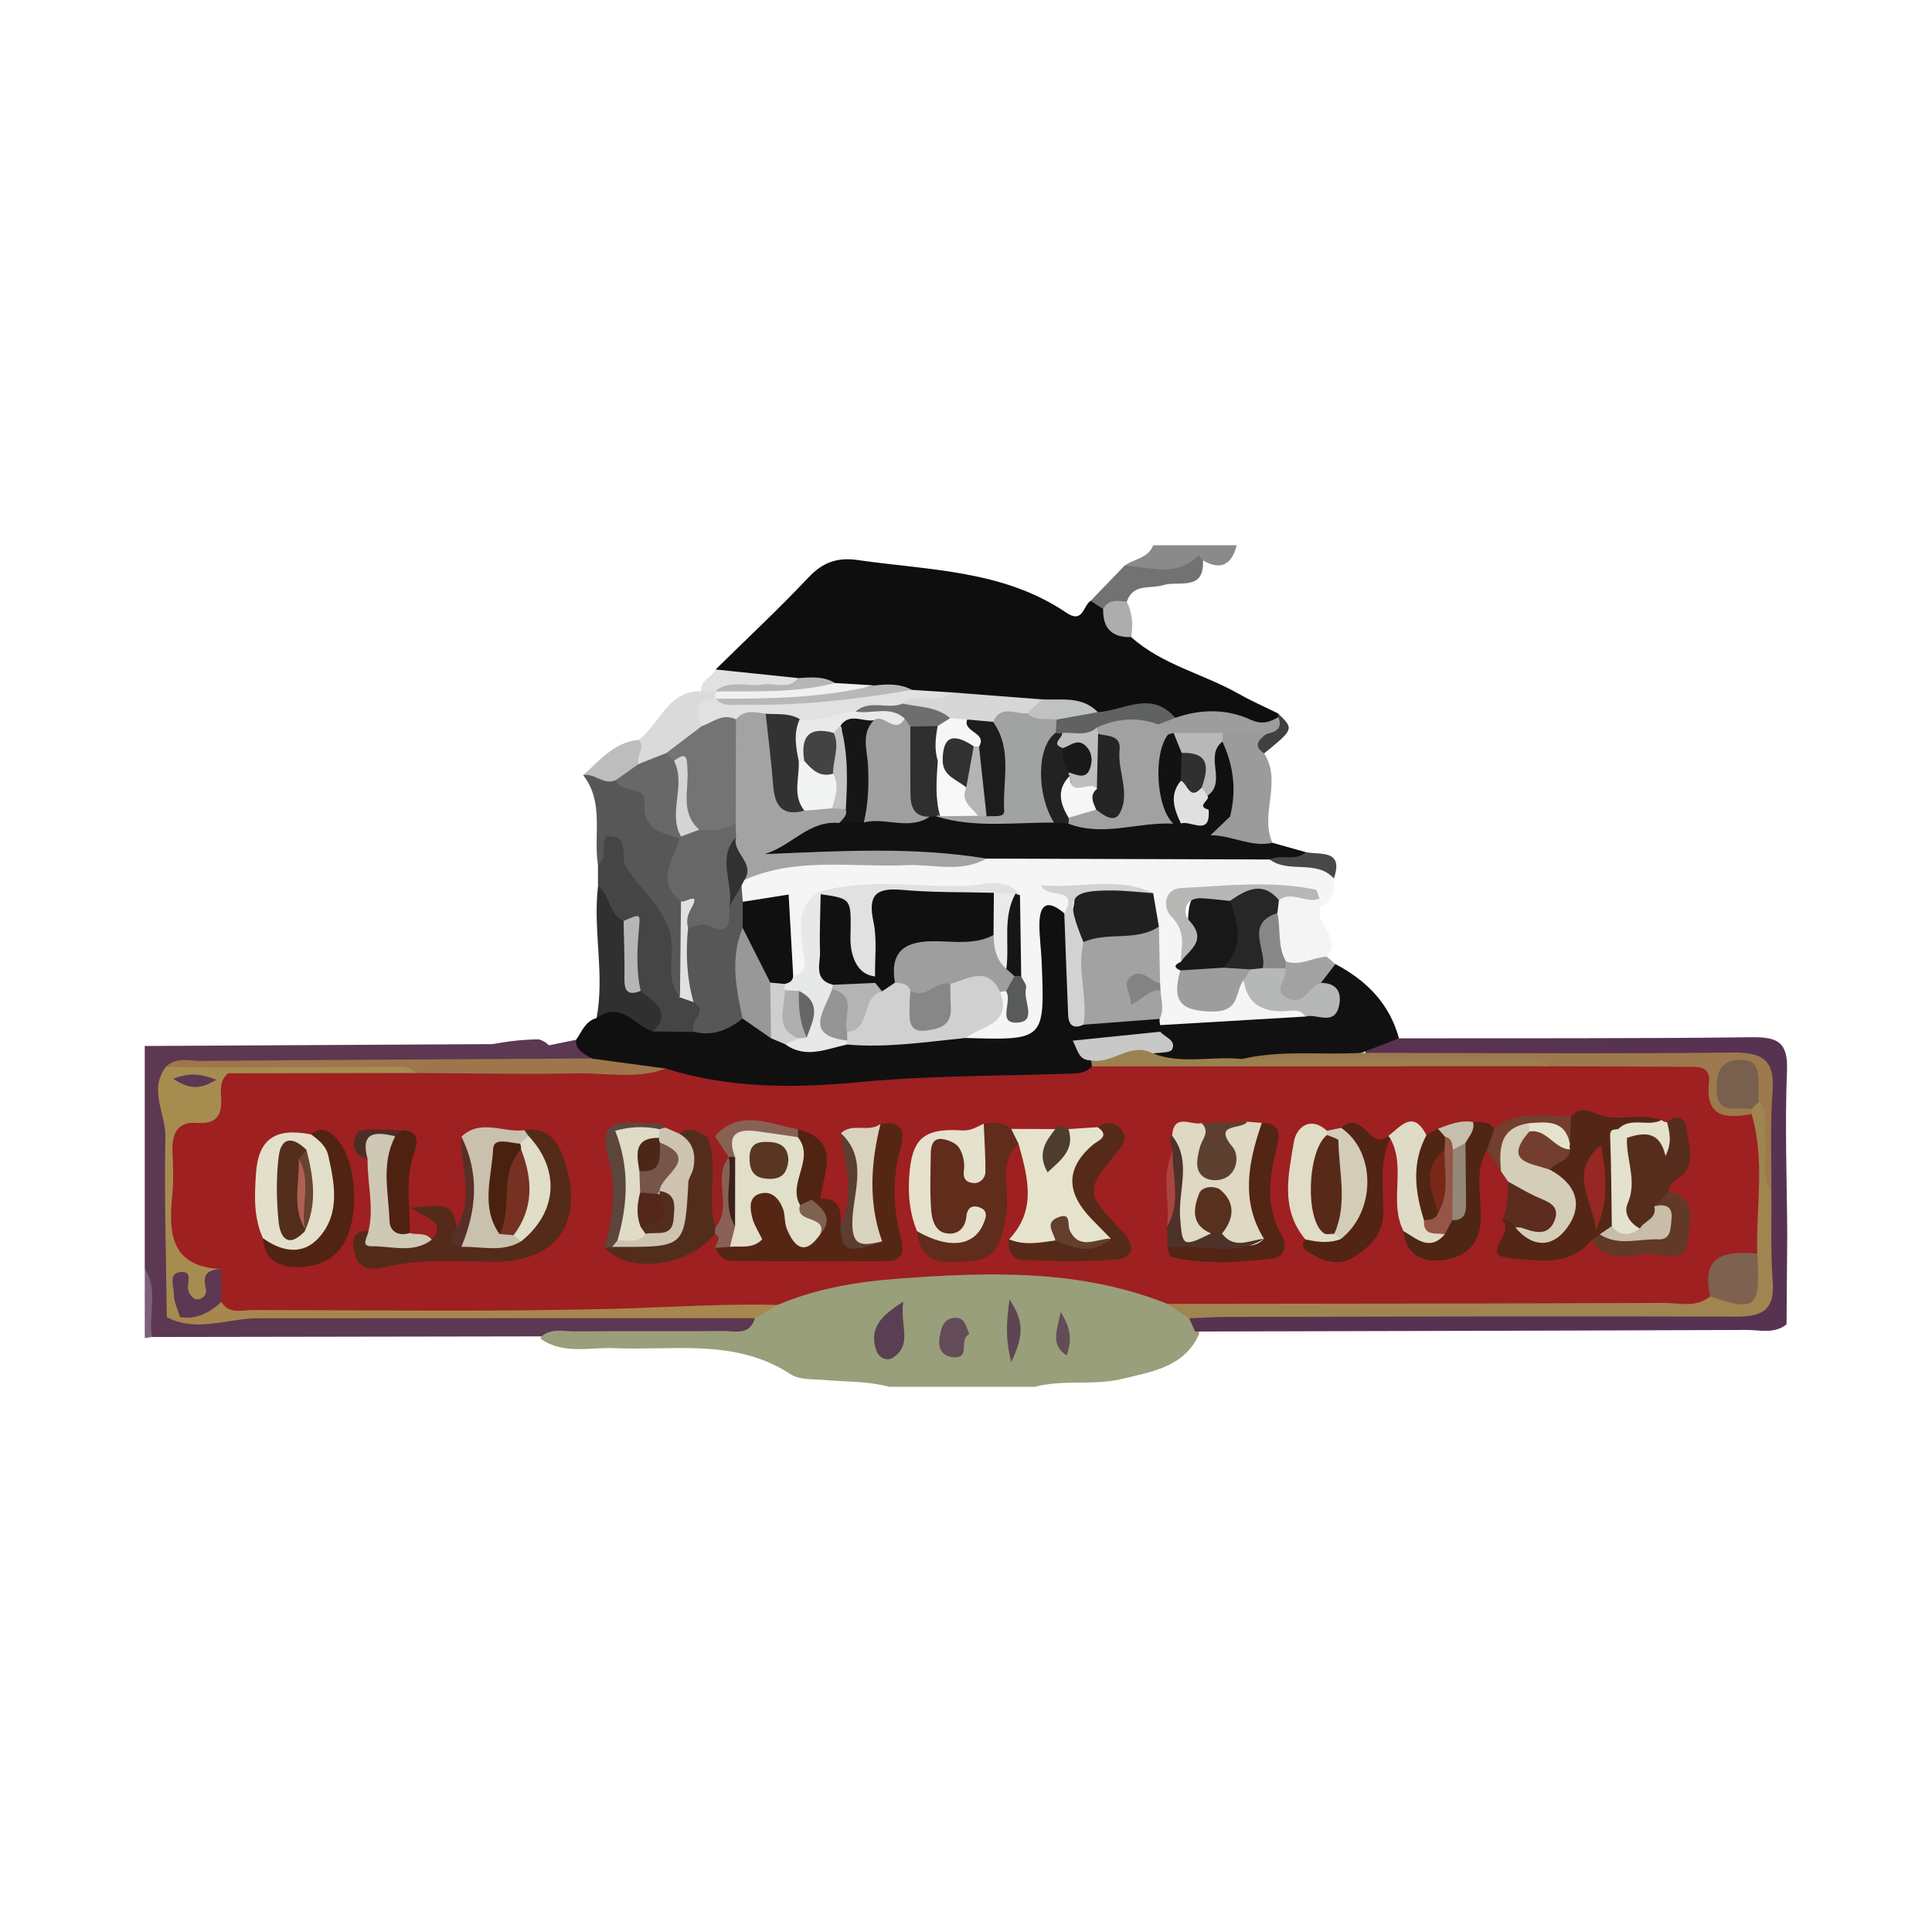 <?xml version="1.0" encoding="utf-8"?>
<!-- Generator: Adobe Illustrator 17.0.0, SVG Export Plug-In . SVG Version: 6.00 Build 0)  -->
<!DOCTYPE svg PUBLIC "-//W3C//DTD SVG 1.1//EN" "http://www.w3.org/Graphics/SVG/1.1/DTD/svg11.dtd">
<svg version="1.1" id="Layer_1" xmlns="http://www.w3.org/2000/svg" xmlns:xlink="http://www.w3.org/1999/xlink" x="0px" y="0px"
	 width="200px" height="200px" viewBox="0 0 200 200" enable-background="new 0 0 200 200" xml:space="preserve">

<g>
	<path fill="#999F7A" d="M107.145,143.56c-5.04,0-10.08,0-15.12,0c-2.198-0.6-4.472-0.508-6.711-0.702
		c-1.201-0.104-2.544,0.012-3.506-0.617c-5.67-3.71-12.016-2.411-18.163-2.679c-2.577-0.112-5.296,0.692-7.685-0.972
		c0.45-2.233,2.301-1.713,3.712-1.748c4.542-0.113,9.088-0.021,13.632-0.054c1.421-0.01,2.892,0.176,4.152-0.75
		c1.018-0.745,2.111-1.365,3.225-1.953c13.264-4.189,26.553-4.434,39.868-0.221c1.011,0.639,2.173,1.068,2.956,2.042
		c0.471,0.68,0.733,1.417,0.606,2.258c-1.566,3.366-4.822,3.813-7.903,4.569C113.227,143.465,110.119,142.77,107.145,143.56z"/>
	<path fill="#5C3852" d="M56.058,138.341c-13.44,0.022-26.88,0.044-40.32,0.066c-1.063-2.276,0.292-4.809-0.753-7.087
		c0-7.68,0-15.36,0-23.04c11.997-0.064,23.994-0.129,35.991-0.193c1.588-0.294,3.187-0.478,4.805-0.495
		c0.404,0.114,0.752,0.321,1.047,0.619c0.938-0.191,1.876-0.382,2.814-0.573c0.965,0.75,2.702,1.332,0.599,2.754
		c-4.772,0.726-9.574,0.264-14.361,0.317c-7.797,0.086-15.595,0.008-23.392,0.037c-1.418,0.005-2.894-0.27-4.201,0.563
		c-0.208,8.029-0.697,16.054,0.548,24.025c1.139,0.972,2.498,0.753,3.784,0.649c17.526-1.415,35.08-0.298,52.617-0.592
		c1.074-0.018,2.169,0.085,2.905,1.071c-0.52,1.831-2.043,1.316-3.265,1.325c-5.127,0.04-10.254-0.005-15.381,0.033
		C58.34,137.829,57.094,137.463,56.058,138.341z"/>
	<path fill="#8A8A8A" d="M116.416,58.557c0.982-0.716,2.448-0.754,2.969-2.117c2.88,0,5.76,0,8.64,0
		c-0.512,1.975-1.602,2.668-3.495,1.573C122.085,60.18,119.875,60.328,116.416,58.557z"/>
	<path fill="#7D617B" d="M14.985,131.32c1.448,2.235,0.34,4.742,0.753,7.087c-0.251,0.038-0.502,0.075-0.753,0.113
		C14.985,136.12,14.985,133.72,14.985,131.32z"/>
	<path fill="#0E0E0E" d="M74.08,69.303c3.221-3.168,6.528-6.254,9.625-9.539c1.478-1.568,3.004-2.088,5.079-1.789
		c7.394,1.065,15.068,1.025,21.596,5.447c1.75,1.185,1.734-0.722,2.521-1.225c0.736-0.353,1.229,0.073,1.714,0.529
		c0.527,1.304,1.692,2.121,2.485,3.224c3.207,2.88,7.454,3.793,11.095,5.855c1.33,0.754,2.738,1.372,4.11,2.052
		c0.221,0.355,0.209,0.701-0.036,1.04c-0.703,0.827-1.717,1.153-2.598,0.738c-2.641-1.243-5.412-0.643-8.127-0.815
		c-2.528-1.628-5.263-0.466-7.906-0.571c-1.99-0.569-3.98-1.133-6.088-0.981c-3.003,0.217-5.913-0.744-8.903-0.667
		c-1.387-0.114-2.791-0.01-4.163-0.311c-1.296-0.446-2.64-0.516-3.997-0.478c-1.365-0.019-2.734,0.019-4.081-0.273
		c-1.32-0.464-2.691-0.455-4.065-0.434C79.487,70.959,76.591,71.012,74.08,69.303z"/>
	<path fill="#F5F5F5" d="M138.085,90.941c0.085,1.248-0.078,2.374-1.422,2.927c-0.327-0.125-0.622-0.304-0.887-0.529
		c-4.056-1.399-8.221-0.451-12.334-0.543c-1.208-0.027-1.734,0.686-1.094,1.9c0.69,1.307,0.988,2.669,0.581,4.127
		c-0.273,0.569-0.522,1.145-0.254,1.799c0.947,3.955,2.261,4.141,6.085,0.86c1.273,1.456,2.78,2.32,4.801,2.456
		c1.02,0.069,2.735,0.46,0.93,2.097c-4.645,0.719-9.267,1.835-13.995,0.641c-0.385-0.195-0.677-0.485-0.884-0.862
		c-0.436-0.965-0.468-1.995-0.475-3.025c-0.018-0.39-0.017-0.784-0.012-1.174c-0.012-1.682,0.028-3.367-0.018-5.048
		c-0.13-1.18-0.276-2.356-1.124-3.288c-2.884-1.25-6.064-0.06-8.033-1.018c1.445,0.146,1.477,0.217,0.348,2.732
		c-1.326,0.372-1.385,1.408-1.393,2.529c-0.017,2.138-0.008,4.274,0.014,6.412c0.038,3.779-0.695,4.522-4.55,4.619
		c-1.303,0.033-2.618,0.082-3.868-0.4c-1.213-0.817-1.272-1.812,0.104-2.278c1.736-0.588,1.966-2.151,2.749-3.373
		c0.303-0.18,0.625-0.217,0.963-0.116c0.462,0.364,0.536,0.981,0.936,1.45c0.52-1.221-0.16-2.292-0.322-3.411
		c-0.56-2.33,0.322-4.793-0.695-7.068c-2.719-1.294-5.595-0.549-8.382-0.59c-3.417-0.05-6.86-0.4-10.257,0.281
		c-1.81,1.402-1.684,3.349-1.601,5.342c0.06,1.436,0.466,3.318-2.129,2.853c-0.635-0.63-0.915-1.48-0.788-2.279
		c0.549-3.455-1.028-5.202-4.33-5.691c-0.379-0.531-0.47-1.12-0.38-1.754c0.101-0.434,0.303-0.809,0.601-1.138
		c2.654-1.625,5.612-1.729,8.605-1.84c5.592-0.207,11.216,0.607,16.778-0.529c9.5-0.525,19.001-0.445,28.499,0.002
		c1.434,0.39,2.826,0.941,4.371,0.875C136.659,88.827,137.592,89.612,138.085,90.941z"/>
	<path fill="#583251" d="M185.015,127.684c-0.025,3.137-0.049,6.273-0.074,9.41c-1.265,1.026-2.763,0.576-4.155,0.581
		c-19.025,0.078-38.05,0.116-57.074,0.164c-0.202-0.458-0.404-0.917-0.606-1.375c1.439-1.529,3.337-1.095,5.08-1.099
		c16.516-0.041,33.031-0.001,49.547-0.034c4.491-0.009,4.675-0.213,4.712-4.637c0.02-2.393,0-4.787-0.006-7.18
		c0.015-3.118,0.04-6.237,0.003-9.355c-0.045-3.743-0.375-4.11-4.138-4.128c-10.675-0.05-21.351-0.002-32.026-0.033
		c-1.66-0.005-3.373,0.265-4.944-0.58c0.035-2.056,0.429-2.274,3.485-1.93c12.173-0.019,24.347,0.033,36.518-0.113
		c2.687-0.032,3.776,0.503,3.652,3.488C184.757,116.46,184.981,122.076,185.015,127.684z"/>
	<path fill="#111111" d="M131.442,88.973c-9.774-0.031-19.547-0.062-29.321-0.093c-7.14,0.224-14.298-0.6-21.425,0.387
		c-0.6,0.083-1.225,0.052-1.527-0.596c-0.335-0.72,0.266-1.134,0.695-1.461c1.998-1.526,3.974-3.15,6.733-2.955
		c0.822-0.017,1.645-0.009,2.467-0.006c2.38-0.096,4.772,0.179,7.146-0.221c0.404-0.047,0.806-0.032,1.206,0.029
		c3.804,0.472,7.628-0.016,11.434,0.231c0.577,0.022,1.147,0.097,1.707,0.231c3.523,1.242,7.07-0.135,10.6,0.066
		c0.331-0.058,0.666-0.092,1-0.125c1.186,0,2.201-0.541,3.232-1.041c0.981-0.145,1.69,0.217,2.104,1.126
		c-0.003,1.224-1.086,1.365-1.89,1.762c2.231-0.779,4.201-0.122,6.114,0.936c1.154,0.323,2.307,0.647,3.461,0.97
		C134.279,90.168,132.728,88.917,131.442,88.973z"/>
	<path fill="#121111" d="M144.82,107.489c-1.292,0.5-2.585,1-3.877,1.5c-1.57,1.504-3.548,0.874-5.371,1
		c-2.217,0.153-4.469-0.259-6.648,0.432c-2.992,0.343-5.986,0.621-8.95-0.177c-1.681-1.021,0.423-2.225-0.151-3.307
		c-0.012-0.31,0.089-0.58,0.283-0.818c5.011-0.296,10.023-0.591,15.034-0.887c1.16-0.828,3.201-1.295,1.367-3.35
		c-0.183-1.328,0.635-1.822,1.733-2.082C141.451,101.492,143.842,103.886,144.82,107.489z"/>
	<path fill="#9C9B9B" d="M131.718,87.244c-2.191,0.503-4.143-0.772-6.407-0.781c0.745-0.713,1.384-1.325,2.023-1.937
		c-1.032-2.546-0.76-5.294-1.228-7.93c0.064-0.375,0.23-0.698,0.491-0.974c1.208-0.859,2.456-0.212,3.688-0.096
		c1.857,0.431-0.064,1.749,0.576,2.466C132.761,80.927,130.381,84.257,131.718,87.244z"/>
	<path fill="#F4F4F5" d="M136.592,93.013c0.024,0.285,0.048,0.57,0.071,0.855c-0.59,1.83,2.327,3.202,0.674,5.171
		c-1.237,1.463-2.741,1.638-4.432,0.923c-1.685-1.326-1.503-3.196-1.464-5.027c0.04-0.598,0.19-1.167,0.466-1.7
		C133.391,91.59,134.998,92.443,136.592,93.013z"/>
	<path fill="#727271" d="M114.199,63.041c-0.432-0.281-0.864-0.563-1.296-0.844c1.171-1.213,2.343-2.427,3.514-3.64
		c2.616,0.141,5.363,1.233,7.646-1.05c0.156,0.169,0.311,0.338,0.467,0.506c0.174,3.256-2.571,2.067-4.091,2.554
		c-1.361,0.436-3.147-0.234-3.798,1.739C115.968,63.02,115.103,63.097,114.199,63.041z"/>
	<path fill="#A2A2A2" d="M133.132,99.536c1.482,0.51,2.79-0.451,4.205-0.498c0.301,0.254,0.602,0.508,0.903,0.762
		c-0.503,0.653-1.006,1.305-1.509,1.958c-0.538,1.722-1.637,2.718-3.47,2.122c-1.99-0.648-1.374-2.164-0.893-3.551
		C132.544,99.989,132.8,99.726,133.132,99.536z"/>
	<path fill="#AEADAD" d="M114.199,63.041c0.572-1.047,1.517-0.859,2.442-0.736c0.602,1.158,0.662,2.385,0.461,3.644
		C115.096,66.015,114.146,65.028,114.199,63.041z"/>
	<path fill="#484848" d="M131.442,88.973c1.176-0.596,2.645,0.255,3.736-0.759c1.533,0.308,3.942-0.32,2.907,2.726
		C136.271,88.934,133.411,90.458,131.442,88.973z"/>
	<path fill="#404040" d="M130.862,77.993c-1.223-0.83-0.511-1.43,0.241-2.024c0.415-0.579,1.044-1.006,1.244-1.739
		c-0.084-0.116-0.098-0.241-0.042-0.373C133.958,75.466,133.958,75.466,130.862,77.993z"/>
	<path fill="#101010" d="M120.106,106.119c-0.003,0.228-0.003,0.456,0,0.685c-1.617,1.413-3.721,1.09-5.603,1.464
		c-1.428,0.284-1.729,0.786-1.219,2.031c-0.036,0.4-0.184,0.738-0.448,1.036c-0.904,0.72-1.981,0.836-3.059,0.85
		c-10.856,0.136-21.66,1.497-32.539,1.259c-2.969-0.065-5.583-1.182-8.376-1.735c-2.531-0.8-5.434-0.275-7.668-2.137
		c-0.651-0.537-1.651-0.794-1.551-1.934c0.596-0.851,0.945-1.936,2.115-2.248c0.844-1.532,1.922-1.952,3.494-0.911
		c0.887,0.587,1.864,1.077,2.924,1.331c1.159,0.153,2.323,0.108,3.485,0.11c1.706,0.207,3.267-0.442,4.872-0.835
		c1.441,0.066,2.449,1.07,3.645,1.669c0.6,0.317,1.229,0.56,1.885,0.739c2.149,0.997,4.232-0.226,6.354-0.193
		c2.723-0.217,5.469,0.125,8.17-0.555c1.173-0.295,2.374-0.097,3.382,0.708c8.192,0.24,8.197,0.239,7.863-7.912
		c-0.053-1.305-0.245-2.608-0.231-3.91c0.023-2.225,0.992-2.444,2.575-1.08c1.326,1.679,0.481,3.722,0.934,5.53
		c0.413,1.65-0.06,3.65,1.712,4.816c2.375,0.672,4.883-0.364,7.228,0.578C120.024,105.693,120.043,105.908,120.106,106.119z"/>
	<path fill="#575757" d="M61.901,89.555c-0.493-3.107,0.677-6.488-1.532-9.313c1.403-0.579,2.704,0.14,4.052,0.311
		c1.674,0.442,3.105,1.085,3.34,3.127c0.19,1.644,2.045,1.849,2.837,3.003c-0.249,2.433-0.977,4.912,0.688,7.171
		c0.098,2.895,0.414,5.791-0.213,8.659c-1.6,1.794-1.864,0.179-2.09-0.919c-0.358-1.74-0.195-3.537-0.841-5.282
		c-0.6-1.622-1.563-2.893-2.633-4.182c-0.974-1.173-2.108-2.344-1.806-4.341C62.886,88.342,63.097,89.748,61.901,89.555z"/>
	<path fill="#454545" d="M61.901,89.555c1.003-0.785,0.303-2.048,0.815-2.965c2.602-0.249,1.433,2.072,2.074,3.126
		c1.35,2.219,3.473,3.78,4.449,6.419c0.888,2.4-0.616,5.008,1.151,7.117c0.692-0.48,1.242-0.044,1.812,0.272
		c2.13,1.324,0.659,2.287-0.335,3.299c-1.418-0.016-2.835-0.033-4.253-0.049c0.045-1.857-1.202-3.132-2.07-4.579
		c-0.985-2.001,0.679-4.462-1.116-6.312c-2.206-0.546-1.759-2.708-2.525-4.133C61.904,91.018,61.903,90.287,61.901,89.555z"/>
	<path fill="#303030" d="M66.323,102.575c1.212,1.16,3.377,2.027,1.292,4.2c-1.93-0.554-3.351-3.268-5.858-1.385
		c0.86-4.538-0.392-9.098,0.148-13.64c1.285,0.899,1.086,2.892,2.646,3.587c1.306,0.987,0.643,2.419,0.831,3.66
		C65.568,100.222,64.849,101.688,66.323,102.575z"/>
	<path fill="#DADADA" d="M66.1,76.593c2.209-1.613,2.966-5.087,6.467-5.043c0.393-0.419,0.837-0.402,1.308-0.152
		c0.099,0.127,0.198,0.256,0.297,0.382c0.057,0.325-0.009,0.625-0.189,0.9c-0.83,0.792-1.1,1.812-1.169,2.916
		c-0.829,1.503-2.346,2.135-3.72,2.951c-0.876,0.398-1.741,0.862-2.759,0.548C65.238,78.359,65.817,77.463,66.1,76.593z"/>
	<path fill="#BDBDBD" d="M66.1,76.593c0.825,0.82-0.347,1.661,0.027,2.485c-0.052,1.603-1.311,1.498-2.37,1.676
		c-1.245,0.59-2.197-0.752-3.388-0.513C62.09,78.728,63.567,76.831,66.1,76.593z"/>
	<path fill="#E1E1E1" d="M74.04,71.59c-0.491-0.013-0.982-0.026-1.473-0.04c-0.092-1.151,1.143-1.408,1.513-2.247
		c2.85,0.297,5.7,0.595,8.55,0.892c-0.45,1.991-2.121,1.48-3.405,1.564c-1.527,0.1-3.073,0.148-4.605-0.059
		C74.427,71.664,74.233,71.627,74.04,71.59z"/>
	<path fill="#9E2021" d="M68.919,110.616c6.558,2.054,13.195,2.058,20,1.408c7.116-0.68,14.303-0.628,21.46-0.87
		c0.968-0.033,1.929,0.037,2.663-0.76c1.05-1.046,2.453-1.157,3.7-0.902c5.467,1.12,10.934,0.302,16.405,0.252
		c8.968-0.082,17.936-0.022,26.901-0.023c4.668,0.005,9.34,0.001,14.012,0.002c1.619,0,3.313,0.036,3.673,2.034
		c0.404,2.238,2.08,2.704,3.825,3.211c1.096,0.63,1.183,1.7,1.163,2.78c-0.069,3.895,0.264,7.797-0.188,11.682
		c-2.116,1.54-5.068,2.265-5.445,5.535c-1.27,0.99-2.764,0.652-4.169,0.655c-15.468,0.026-30.936,0.012-46.405,0.021
		c-1.923,0.001-3.822-0.123-5.676-0.667c-9.021-3.602-18.425-3.31-27.835-2.609c-4.269,0.318-8.511,1.023-12.508,2.72
		c-5.548,1.149-11.199,0.634-16.785,0.798c-13.144,0.385-26.305-0.015-39.458,0.197c-0.492,0.008-0.944-0.094-1.354-0.36
		c-1.033-0.92-0.757-2.372-1.404-3.446c-3.253-0.944-4.509-3.051-4.018-6.416c0.239-1.641,0.111-3.349,0.025-5.02
		c-0.135-2.621-0.118-4.984,3.106-5.967c1.951-0.595,0.932-3.804,3.283-4.325c6.366-0.234,12.731-0.041,19.094-0.105
		C51.629,110.46,60.275,110.372,68.919,110.616z"/>
	<path fill="#A18550" d="M181.908,129.782c-0.15-4.818,0.848-9.683-0.585-14.449c-0.21-0.369-0.177-0.715,0.097-1.039
		c0.478-0.446,0.971-0.554,1.491-0.068c0.578,3.026-0.273,6.125,0.461,9.143c0.032,3.105-0.091,6.221,0.141,9.311
		c0.223,2.969-1.117,3.627-3.794,3.618c-17.559-0.059-35.119-0.002-52.679,0.029c-1.312,0.002-2.624,0.09-3.935,0.138
		c-0.755-0.496-1.512-0.992-2.268-1.488c17.122-0.023,34.244-0.027,51.366-0.102c1.61-0.007,3.363,0.546,4.831-0.671
		C180.266,134.502,181.203,132.27,181.908,129.782z"/>
	<path fill="#A8874E" d="M22.911,134.778c0.816,1.305,2.129,0.834,3.252,0.835c12.524,0.011,25.054,0.2,37.57-0.133
		c5.585-0.149,11.167-0.539,16.762-0.395c-0.784,0.459-1.567,0.917-2.351,1.376c-17.149-0.001-34.297-0.015-51.445,0.005
		c-3.144,0.004-6.303,1.512-9.429-0.11c0.366-0.373,0.797-0.629,1.309-0.745C20.087,135.676,21.372,134.558,22.911,134.778z"/>
	<path fill="#5A3F52" d="M93.512,134.745c-0.382,2.458,1.009,4.47-1.091,5.809c-0.562,0.358-1.426,0.071-1.712-0.774
		C89.963,137.579,91.07,136.274,93.512,134.745z"/>
	<path fill="#634C57" d="M100.34,138.107c-1.141,0.529,0.195,2.48-1.585,2.399c-1.152-0.053-1.696-0.899-1.499-1.994
		c0.161-0.899,0.322-2.017,1.561-2.088C99.947,136.359,99.996,137.343,100.34,138.107z"/>
	<path fill="#5F4553" d="M104.679,140.99c-0.634-2.553-0.483-4.153-0.179-6.476C106.054,136.781,105.952,138.387,104.679,140.99z"/>
	<path fill="#624D56" d="M109.804,135.824c1.22,1.943,1.066,3.109,0.626,4.503C108.778,139.232,109.353,137.946,109.804,135.824z"/>
	<path fill="#A78C50" d="M18.631,136.342c-0.454,0.005-0.908,0.009-1.362,0.014c-0.07-6.22-0.271-12.443-0.147-18.659
		c0.048-2.419-1.763-4.861,0.039-7.252c2.009-0.709,4.077-0.238,6.118-0.303c0.465,0.195,0.581,0.516,0.346,0.963
		c-0.756,0.594-0.81,1.448-0.745,2.281c0.143,1.823-0.246,3.025-2.478,2.856c-2.091-0.158-2.621,1.176-2.545,2.999
		c0.059,1.431,0.127,2.879-0.012,4.299c-0.389,3.959-0.314,7.546,4.998,7.837c-0.89,0.634-0.65,1.734-1.06,2.561
		c-0.33,0.667-1.039,1.43-1.639,0.982C16.653,132.318,20.384,137.242,18.631,136.342z"/>
	<path fill="#9F764B" d="M23.626,110.499c-2.155-0.018-4.31-0.036-6.465-0.054c1.106-1.089,2.501-0.609,3.765-0.619
		c13.422-0.111,26.844-0.176,40.266-0.253c2.576,0.348,5.151,0.695,7.726,1.044c-2.989,1.14-6.093,0.438-9.137,0.498
		c-5.591,0.11-11.186-0.012-16.78-0.038c-5.049-0.659-10.121-0.088-15.177-0.297C26.424,110.722,24.993,111.069,23.626,110.499z"/>
	<path fill="#E1E1E1" d="M72.635,75.178c-0.655-1.546-0.799-2.826,1.481-2.846c6.76-0.435,13.52-0.855,20.296-0.915
		c1.355,0.085,2.711,0.171,4.066,0.256c-0.928,2.498-3.423,1.041-4.97,1.98c-1.645,0.428-3.403,0.1-5.014,0.76
		c-1.811,0.457-3.59,1.181-5.519,0.712c-1.18-0.294-2.374-0.511-3.598-0.486c-0.988-0.032-1.971,0.044-2.952,0.165
		C75.125,74.555,73.954,75.633,72.635,75.178z"/>
	<path fill="#D7D7D7" d="M93.452,72.837c1.463-1.306,3.58,0.214,5.026-1.164c3.118,0.241,6.236,0.482,9.354,0.723
		c0.22,1.179-0.563,1.612-1.454,1.971c-1.207,0.302-2.477,0.276-3.666,0.694c-0.892,0.212-1.796,0.285-2.711,0.235
		c-0.555-0.029-1.097-0.13-1.63-0.281C96.768,74.213,94.714,74.414,93.452,72.837z"/>
	<path fill="#9D9D9D" d="M132.347,74.229c0.439,1.191-0.262,1.566-1.245,1.739c-1.504-0.03-3.008-0.06-4.513-0.089
		c-1.33,1.175-2.917,0.968-4.492,0.843c-0.393-0.057-0.768-0.176-1.128-0.344c-0.532-0.302-0.902-0.735-1.057-1.335
		c0.27-0.986,0.896-1.127,1.747-0.731c2.622-0.919,5.298-0.956,7.793,0.185C130.653,75.045,131.426,74.761,132.347,74.229z"/>
	<path fill="#606161" d="M121.661,74.311c-0.586,0.229-1.172,0.459-1.758,0.688c-1.839,1.217-4.143-0.047-5.992,1.13
		c-1.259,0.395-2.521,0.741-3.855,0.394c-0.376-0.119-0.695-0.327-0.961-0.618c-0.252-0.571-0.221-1.12,0.127-1.644
		c1.372-1.018,2.929-0.534,4.426-0.542C116.345,73.561,119.19,71.412,121.661,74.311z"/>
	<path fill="#B7B8B8" d="M94.412,71.417c-5.838,1.013-11.708,1.66-17.645,1.533c-0.925-0.02-1.927,0.263-2.652-0.618
		c0.001,0-0.073-0.007-0.073-0.007c3.985-1.382,8.175-0.64,12.248-1.157c1.39-0.177,2.843,0.251,4.243-0.211
		C91.862,70.801,93.178,70.762,94.412,71.417z"/>
	<path fill="#F0F0F0" d="M90.532,70.956c-5.427,1.295-10.953,1.406-16.491,1.368c0-0.245-0.001-0.49-0.001-0.734
		c0,0-0.027-0.017-0.027-0.017c4.131-0.444,8.283-0.597,12.427-0.866C87.804,70.79,89.168,70.873,90.532,70.956z"/>
	<path fill="#C0C1C1" d="M113.648,73.719c-1.423,0.258-2.846,0.516-4.27,0.774c-1.187,0.6-2.369,1.184-3.01-0.67
		c0.488-0.476,0.976-0.951,1.464-1.427C109.848,72.497,111.995,72.022,113.648,73.719z"/>
	<path fill="#B5B6B6" d="M86.44,70.707c-4.089,1.053-8.266,0.834-12.427,0.866c1.528-1.264,3.352-0.439,5.019-0.717
		c1.202-0.201,2.589,0.589,3.598-0.661C83.934,70.112,85.245,69.973,86.44,70.707z"/>
	<path fill="#A4A3A3" d="M76.186,74.467c0.865-1.044,1.985-0.74,3.077-0.581c2.092,1.385,1.067,3.605,1.462,5.445
		c0.369,1.715-0.035,4.031,2.896,3.791c0.848-0.123,1.695-0.204,2.552-0.124c0.54,0.062,1.038,0.232,1.469,0.574
		c0.541,0.914-0.127,1.263-0.761,1.628c-3.128-0.316-4.893,2.358-7.727,3.216c7.874-0.319,15.432-0.785,22.967,0.465
		c-2.65,1.504-5.514,0.556-8.276,0.679c-5.619,0.25-11.356-0.881-16.778,1.528c-0.79-0.838,0.744-2.776-1.443-3.018
		c-0.244-0.027-0.288-0.822-0.349-1.283c-0.059-0.591-0.07-1.182-0.102-1.775c-0.003-2.34,0.034-4.678-0.102-7.015
		C74.996,76.692,75.074,75.409,76.186,74.467z"/>
	<path fill="#A2A2A2" d="M120.049,105.475c-2.627,0.199-5.255,0.398-7.882,0.598c-0.675-2.911-1.979-5.797-0.339-8.8
		c2.529-1.544,5.279-1.784,8.139-1.353c0.042,1.961,0.083,3.922,0.125,5.883c-0.653,0.361-1.386-0.15-2.106,0.227
		c0.639,0.612,1.627-0.314,2.157,0.508C120.18,103.519,120.555,104.511,120.049,105.475z"/>
	<path fill="#D0D0D0" d="M99.968,107.453c-4.084,0.398-8.154,1.046-12.28,0.677c-0.237-0.24-0.363-0.528-0.382-0.865
		c0.042-0.327,0.159-0.627,0.333-0.905c1.241-1.419,1.505-3.612,3.494-4.451c0.593-0.377,1.217-0.655,1.937-0.651
		c0.765,0.056,1.309,0.437,1.648,1.117c0.134,0.329,0.2,0.68,0.287,1.026c0.189,0.757-0.057,1.912,1.088,1.958
		c1.273,0.051,1.337-1.121,1.512-2.045c0.132-0.701,0.194-1.418,0.602-2.043c1.313-1.282,2.917-0.913,4.419-0.657
		c1.107,0.189,1.668,0.93,0.921,2.091C104.769,106.108,101.582,106.188,99.968,107.453z"/>
	<path fill="#575757" d="M71.869,106.824c-0.731-1.011,1.596-2.094-0.072-3.083c-1.774-2.14-0.707-4.684-1.002-7.03
		c0.247-1.488,1.371-1.696,2.549-1.581c1.068,0.105,1.406-0.471,1.622-1.31c0.438-0.841,0.456-2.04,1.791-2.113
		c0.046,0.548,0.092,1.097,0.138,1.645c0.819,0.802,0.796,1.791,0.636,2.813c-0.963,3.038,0.325,6.238-0.659,9.275
		C75.401,106.614,73.792,107.289,71.869,106.824z"/>
	<path fill="#9F9E9E" d="M94.241,102.548c-0.284-0.763-0.944-0.785-1.601-0.817c-0.944-3.13-0.281-4.479,2.696-5.042
		c2.2-0.416,4.457-0.322,6.69-0.341c1.814,0.366,1.735,2.205,2.586,3.326c0.267,0.451,0.418,0.952,0.598,1.44
		c0.041,0.781-0.296,1.295-1.068,1.5c-0.205-0.014-0.404,0.015-0.596,0.09c-1.308-2.805-3.32-1.344-5.172-0.852
		C97.138,102.923,95.958,104.331,94.241,102.548z"/>
	<path fill="#101010" d="M76.883,96.066c0.004-0.905,0.007-1.809,0.011-2.714c1.526-0.241,3.052-0.483,4.743-0.75
		c0.161,2.868,0.318,5.667,0.476,8.465c0.081,0.627-0.272,0.982-0.776,1.244c-0.497,0.194-1.013,0.255-1.542,0.215
		C76.946,101.223,77.433,98.411,76.883,96.066z"/>
	<path fill="#202020" d="M119.968,95.92c-2.384,1.596-5.327,0.487-7.809,1.61c-2.518-0.905-0.987-2.819-0.943-4.253
		c0.05-1.603,1.536-1.198,2.507-1.155c1.885,0.083,3.812-0.432,5.654,0.339C119.574,93.613,119.771,94.767,119.968,95.92z"/>
	<path fill="#181818" d="M122.189,100.457c-0.78-0.335-0.539-0.619,0.044-0.886c0.654-0.896,0.741-2.024,0.733-2.995
		c-0.037-4.425,0.501-4.859,4.874-3.447c1.884,3.713,1.597,5.53-1.22,7.791C125.081,101.36,123.559,101.624,122.189,100.457z"/>
	<path fill="#E7E8E8" d="M81.234,101.86c0.43-0.112,0.828-0.26,0.878-0.793c1.741-0.462,1.124-1.617,0.978-2.817
		c-0.26-2.13-0.605-4.393,1.616-5.888c0.147,0.113,0.294,0.226,0.443,0.338c1.348,2.716-0.045,5.846,1.298,8.559
		c0.125,0.321,0.192,0.659,0.217,1.002c-0.532,1.986-1.024,3.969,1.053,5.459c-0.03,0.135-0.04,0.272-0.029,0.41
		c-2.136,0.448-4.276,1.518-6.402-0.032c-0.139-0.767,0.471-0.969,0.949-1.276c0.243-0.159,0.48-0.325,0.696-0.517
		c0.337-1.058,0.544-2.077-0.565-2.836c-0.429-0.204-0.837-0.436-1.187-0.761C80.987,102.412,81.016,102.13,81.234,101.86z"/>
	<path fill="#E1E1E1" d="M84.706,92.362c5.018-1.505,10.159-0.515,15.237-0.643c1.85-0.047,4.063-1.067,5.647,0.935
		c-0.307,0.238-0.646,0.412-1.017,0.526c-0.744,0.189-1.506,0.196-2.264,0.235c-2.596,0.06-5.198,0.112-7.791,0.014
		c-2.314-0.087-3.233,0.822-2.981,3.146c0.151,1.394,0.168,2.839-0.47,4.174c-3.306,1.678-3.678-1.837-3.45-2.848
		c0.637-2.825-1.149-3.891-2.66-5.332L84.706,92.362z"/>
	<path fill="#D1D2D2" d="M119.377,92.46c-1.396-0.097-2.792-0.267-4.189-0.277c-4.557-0.034-4.949,0.682-3.029,5.347
		c-0.705,2.848,0.469,5.694,0.009,8.542c-1.055,0.492-1.549,0.046-1.593-1.009c-0.146-3.504-0.269-7.008-0.4-10.512
		c1.6-2.922-1.823-1.39-2.415-2.918C111.755,92.031,115.626,90.662,119.377,92.46z"/>
	<path fill="#B7B7B6" d="M127.312,93.259c-0.943-0.091-1.885-0.208-2.831-0.269c-1.976-0.128-2.038,1.591-1.37,2.309
		c1.93,2.072,0.025,2.994-0.878,4.272c0.069-1.615,0.557-3.164-0.94-4.645c-1.041-1.031-0.706-2.919,0.971-3.001
		c4.623-0.226,9.28-0.785,13.893,0.161c0.201,0.041,0.293,0.607,0.436,0.928c-1.377,0.584-2.836-0.858-4.195,0.167
		C130.705,93.377,129.013,93.628,127.312,93.259z"/>
	<path fill="#B6B7B7" d="M133.052,100.248c0.377,1.006-1.452,2.189,0.195,3.064c1.769,0.941,2.221-1.255,3.484-1.554
		c1.597-0.036,2.178,0.923,1.902,2.291c-0.452,2.24-2.301,0.843-3.493,1.183c-0.59-0.878-1.524-0.569-2.289-0.549
		c-2.309,0.059-3.758-0.85-4.114-3.222c-0.03-0.598,0.227-1.058,0.68-1.427c0.488-0.288,1.02-0.421,1.582-0.453
		C131.767,99.544,132.444,99.79,133.052,100.248z"/>
	<path fill="#9D9D9D" d="M129.463,100.351c-0.242,0.371-0.484,0.742-0.726,1.111c-0.914,1.17-0.312,3.255-3.157,3.252
		c-3.579-0.004-4.241-1.253-3.391-4.258c1.472-0.093,2.944-0.186,4.416-0.279C127.57,100.035,128.558,99.515,129.463,100.351z"/>
	<path fill="#161616" d="M105.134,92.486c0.133,0.107,0.285,0.162,0.455,0.168c0.042,2.809,0.084,5.617,0.127,8.426
		c-0.242,0.222-0.475,0.213-0.698-0.027c-0.281-0.251-0.562-0.501-0.843-0.752C103.659,97.593,102.24,94.775,105.134,92.486z"/>
	<path fill="#595A5A" d="M105.017,101.052c0.235-0.039,0.467-0.03,0.698,0.027c0.182,0.408,0.601,0.886,0.505,1.213
		c-0.358,1.218,1.162,3.374-0.79,3.56c-2.324,0.222-0.562-2.224-1.288-3.238C104.434,102.094,104.726,101.573,105.017,101.052z"/>
	<path fill="#313131" d="M76.755,91.707c-0.417,0.706-0.833,1.413-1.25,2.119c-1.807-3.691-1.641-5.396,0.696-7.166
		c-0.462,1.623,2.029,2.668,0.866,4.428C76.953,91.288,76.849,91.495,76.755,91.707z"/>
	<path fill="#838383" d="M120.144,102.538c-1.205-0.149-1.865,0.947-3.06,1.468c0.035-1.149-1.059-2.202,0.088-2.996
		c1.065-0.736,1.928,0.543,2.921,0.792C120.11,102.048,120.127,102.293,120.144,102.538z"/>
	<path fill="#9D794D" d="M183.372,123.369c-1.245-1.74-0.364-3.718-0.623-5.569c-0.176-1.259,0.444-2.66-0.677-3.748
		c-0.523-0.349-0.702-0.899-0.865-1.463c-0.194-0.671-0.356-1.416-1.211-1.509c-0.512-0.056-0.868,0.32-1.025,0.785
		c-0.318,0.943,0.112,1.566,0.944,1.977c0.518,0.256,1.08,0.449,1.409,0.977c-0.003,0.172-0.004,0.344-0.002,0.516
		c-2.644,0.446-4.809,0.425-4.408-3.339c0.191-1.797-1.425-1.551-2.575-1.56c-4.651-0.037-9.303-0.042-13.954-0.058
		c-9.322-0.707-18.659-0.094-27.986-0.327c-1.28-0.032-2.638,0.419-3.839-0.419c4.088-0.967,8.257-0.391,12.382-0.642
		c12.805,0.011,25.611,0.112,38.415-0.03c3.081-0.034,4.382,0.752,4.139,4.003C183.239,116.415,183.396,119.898,183.372,123.369z"/>
	<path fill="#A1A1A1" d="M113.568,75.303c2.072-0.936,4.18-1.114,6.335-0.303c0.33,0.354,0.661,0.708,0.992,1.063
		c0.205,3.067-0.637,6.198,0.564,9.204c-3.624-0.207-7.248,1.402-10.871-0.004c-0.132-0.346-0.089-0.668,0.126-0.969
		c0.838-0.679,1.836-0.915,2.873-1.036c0.673-0.114,1.703,0.008,1.589-0.984c-0.238-2.071,0.222-4.365-1.575-6.04
		C113.426,75.929,113.417,75.619,113.568,75.303z"/>
	<path fill="#A1A2A2" d="M106.368,73.823c0.852,0.902,1.999,0.478,3.01,0.67c-0.031,0.455-0.062,0.91-0.093,1.364
		c-0.913,3.084-0.256,6.198-0.176,9.301c-4.078-0.042-8.193,0.595-12.207-0.65c0.129-0.127,0.259-0.255,0.387-0.384
		c1.164-0.614,2.436-0.464,3.676-0.53c0.333-0.028,0.669-0.043,1.001-0.066c1.382-0.077,1.433-1.141,1.364-2.077
		c-0.165-2.242-0.007-4.513-0.53-6.726C103.601,72.887,105.143,73.983,106.368,73.823z"/>
	<path fill="#9F9F9F" d="M96.238,84.544c-2.161,1.465-4.577,0.017-6.816,0.596c-1.1-3.538-1.007-7.029,0.41-10.468
		c1.122-1.151,2.493-0.642,3.802-0.568c0.549,0.187,0.904,0.572,1.107,1.105C95.151,78.332,94.531,81.624,96.238,84.544z"/>
	<path fill="#2F2F2F" d="M96.238,84.544c-1.614,0.039-1.975-1.026-1.99-2.326c-0.027-2.337-0.01-4.674-0.012-7.011
		c0.952-0.87,1.956-0.892,3.006-0.184c0.888,1.127,0.761,2.473,0.817,3.781c-0.14,1.91,0.439,3.915-0.736,5.692l-0.216-0.127
		l-0.208,0.14l-0.33,0.042L96.238,84.544z"/>
	<path fill="#161616" d="M90.459,74.56c-1.363,1.414-0.672,3.118-0.599,4.701c0.092,1.988,0.032,3.944-0.439,5.88
		c-0.846,0.019-1.693,0.039-2.54,0.059c0.34-0.424,0.874-0.756,0.677-1.434c-1.549-2.767-0.548-5.798-0.903-8.69
		C87.739,73.552,89.029,73.542,90.459,74.56z"/>
	<path fill="#222222" d="M109.109,85.158c-1.866-3.022-1.774-7.924,0.176-9.301c0.216,0.086,0.435,0.093,0.656,0.019
		c0.436,0.416,0.021,1.102,0.487,1.513c0.36,0.815,0.597,1.658,0.683,2.545c0,0.313-0.033,0.62-0.087,0.927
		c-0.265,1.251-0.031,2.555-0.402,3.792c0.034,0.206,0.023,0.409-0.033,0.609C110.095,85.228,109.602,85.193,109.109,85.158z"/>
	<path fill="#121212" d="M121.459,85.267c-1.766-1.691-2.101-7.169-0.564-9.204c0.192-0.09,0.393-0.147,0.604-0.172
		c0.689,0.608,1.294,1.27,1.46,2.223c0.173,0.89,0.118,1.775-0.074,2.655c-0.674,1.425,0.05,3.053-0.638,4.477
		C121.985,85.253,121.722,85.26,121.459,85.267z"/>
	<path fill="#101010" d="M126.544,76.77c1.156,2.495,1.479,5.074,0.79,7.757c-0.74-0.239-1.48-0.478-2.22-0.716
		c-1.501-0.276-0.65-1.291-0.651-2.043c0.55-1.331,0.346-2.736,0.439-4.117C124.969,76.656,125.276,75.713,126.544,76.77z"/>
	<path fill="#E0E0E0" d="M125,82.377c0.352,0.453-1.274,1.064,0.115,1.433c0.24,2.866-1.856,1.068-2.867,1.436
		c-0.701-1.477-1.241-2.954,0.001-4.43c0.8-0.303,1.38,0.296,2.059,0.496C124.741,81.535,124.889,81.944,125,82.377z"/>
	<path fill="#9C8150" d="M128.562,109.631c9.355,0.03,18.711,0.042,28.065,0.111c1.264,0.009,2.663-0.478,3.76,0.634
		c-15.782,0.005-31.565,0.011-47.346,0.017c-0.012-0.217-0.054-0.428-0.126-0.633c2.038-1.264,4.037-2.882,6.448-0.699
		C122.37,110.218,125.505,109.291,128.562,109.631z"/>
	<path fill="#C8C8C8" d="M119.363,109.062c-2.313-1.273-4.222,1.175-6.448,0.699c-1.233,0.02-1.343-1.029-1.865-2.034
		c3.088-0.315,6.072-0.619,9.055-0.924c0.49,0.589,1.698,0.868,1.231,1.838C121.158,109.012,120.049,108.935,119.363,109.062z"/>
	<path fill="#B8B8B8" d="M125,82.377c-0.199-0.284-0.398-0.567-0.598-0.851c-0.676-1.206-0.936-2.654-2.081-3.588
		c-0.274-0.682-0.548-1.365-0.822-2.047c1.697-0.004,3.394-0.008,5.091-0.012c-0.015,0.297-0.031,0.594-0.046,0.891
		C124.629,78.253,127.037,80.927,125,82.377z"/>
	<path fill="#272727" d="M129.463,100.351c-0.952-0.058-1.905-0.116-2.857-0.174c2.202-2.105,1.632-4.494,0.706-6.919
		c1.678-1.128,3.359-2.128,5.086-0.078c-0.056,0.446-0.112,0.892-0.168,1.338c-1.565,1.619-0.111,4.039-1.511,5.701
		C130.3,100.264,129.882,100.308,129.463,100.351z"/>
	<path fill="#878787" d="M130.719,100.22c0.46-1.912-1.916-4.576,1.511-5.701c0.374,1.66-0.013,3.456,0.902,5.018
		c-0.038,0.236-0.064,0.474-0.079,0.712C132.274,100.238,131.497,100.229,130.719,100.22z"/>
	<path fill="#989898" d="M76.883,96.066c0.952,1.883,1.904,3.766,2.855,5.649c1.301,1.905,1.494,3.826,0.078,5.768
		c-0.982-0.681-1.964-1.362-2.945-2.044C76.212,102.314,75.554,99.189,76.883,96.066z"/>
	<path fill="#CECFCF" d="M79.816,107.484c-0.026-1.923-0.052-3.845-0.078-5.768c0.499,0.048,0.997,0.096,1.496,0.144
		c-0.016,0.215-0.016,0.431-0.001,0.646c0.901,1.542,0.4,3.498,1.476,4.988c-0.474,0.201-0.949,0.403-1.423,0.604
		C80.796,107.893,80.306,107.688,79.816,107.484z"/>
	<path fill="#676767" d="M76.202,86.659c-2.061,2.211-0.216,4.802-0.697,7.167c0.009,1.545,0.17,3.178-2.295,1.958
		c-0.494-0.245-1.311,0.162-1.979,0.268c-1.156-0.676,0.418-2.08-0.734-2.757c-2.746-2.106-0.708-4.329-0.159-6.516
		c0.079-0.145,0.159-0.291,0.236-0.438c0.617-0.602,1.385-0.896,2.207-1.081c1.126-0.099,2.254-0.601,3.381-0.006
		C76.175,85.723,76.188,86.191,76.202,86.659z"/>
	<path fill="#686868" d="M63.757,80.755c0.79-0.559,1.58-1.119,2.37-1.677c0.945-0.371,1.889-0.742,2.834-1.114
		c0.562,0.111,0.98,0.433,1.31,0.887c1.667,2.534,0.356,5.156,0.222,7.745c0,0-0.154,0.181-0.155,0.182
		c-1.89-0.578-3.844-0.895-3.61-3.753C66.871,81.275,64.253,82.207,63.757,80.755z"/>
	<path fill="#E0E0DF" d="M70.496,93.295c0.359,0.261,2.177-1.207,1.01,0.837c-0.362,0.634-0.459,1.24-0.276,1.92
		c-0.263,2.596-0.147,5.164,0.565,7.689c-0.468-0.163-0.937-0.326-1.405-0.489C70.426,99.933,70.461,96.614,70.496,93.295z"/>
	<path fill="#B6B6B5" d="M66.323,102.575c-1.218,0.498-1.706,0.112-1.682-1.221c0.036-2.004-0.054-4.011-0.09-6.016
		c1.723-0.756,1.735-0.755,1.612,0.594C65.962,98.153,65.824,100.371,66.323,102.575z"/>
	<path fill="#747474" d="M69.775,78.773c-0.271-0.27-0.542-0.539-0.814-0.809c1.225-0.929,2.449-1.857,3.674-2.786
		c1.149-0.411,2.186-1.383,3.552-0.711c-0.008,3.596-0.016,7.191-0.024,10.787c-1.177,0.693-2.45,0.809-3.773,0.635
		c-1.605-0.328-2.012-1.303-1.73-2.852C70.932,81.538,71.077,79.983,69.775,78.773z"/>
	<path fill="#552614" d="M91.147,116.354c2.093-0.375,2.626,0.628,2.096,2.451c-0.888,3.055-0.808,6.1-0.024,9.151
		c0.328,1.277,0.441,2.572-1.336,2.593c-5.417,0.065-10.836,0.024-16.254-0.024c-0.784-0.007-1.227-0.657-1.532-1.343
		c0.387-0.352,0.866-0.535,1.339-0.726c1.432-0.152,2.152-0.74,1.734-2.351c-0.329-1.269,0.015-2.501,1.388-2.927
		c1.57-0.487,2.329,0.702,3.121,1.813c0.627,0.881,0.135,3.002,2.326,2.242c1.222-1.058-0.503-2.196,0.092-3.263
		c0.305-0.171,0.579-0.124,0.826,0.111c2.144-0.092,2.175,1.343,2.075,2.872c0.876,0.883,1.715,2.285,2.782,0.182
		C89.849,123.484,88.585,119.673,91.147,116.354z"/>
	<path fill="#602C1C" d="M101.833,116.33c1.03-0.253,1.993-0.145,2.849,0.533c0.493,0.392,1.634,0.465,0.753,1.533
		c-2.217,2.077-0.855,4.779-1.259,7.173c-0.378,2.242-0.66,4.73-3.588,4.967c-2.42,0.196-5.273,0.681-5.656-3.081
		c1.713-0.191,3.401,1.577,5.075,0.038c-1.295,0.633-2.614,1.087-3.713-0.442c-0.975-1.358-1.207-6.981-0.327-8.399
		c0.806-1.3,1.848-1.335,3.061-0.613c0.877,0.522,0.844,1.692,1.764,2.389C101.421,119.086,101.168,117.573,101.833,116.33z"/>
	<path fill="#542A19" d="M54.284,116.996c2.357-0.316,3.413,0.97,4.109,3.042c2.173,6.466-0.682,10.646-7.397,10.579
		c-3.784-0.038-7.561-0.326-11.308,0.581c-1.152,0.279-2.569,0.197-2.93-1.301c-0.255-1.057-0.604-2.529,1.395-2.482
		c0.414,1.878,1.791,0.629,2.708,0.797c1.257,0.23,2.545,0.336,3.829,0.131c1.562-1.844-0.327-2.093-2.191-3.32
		c2.626-0.078,4.454-0.989,4.762,2.035c0.167,0.628,0.572,1.004,1.21,1.128c1.679,0.068,3.374,0.369,4.959-0.482
		c3.077-2.776,3.298-5.12,0.909-9.707C54.221,117.669,54.205,117.335,54.284,116.996z"/>
	<path fill="#532615" d="M162.632,115.569c1.107-1.22,1.932-0.446,3.225-0.058c1.86,0.558,4.107-0.333,6.147,0.435
		c-0.766,1.583-2.551,0.848-3.662,1.626c-1.284,2.862,0.078,5.955-0.782,8.85c-0.219,0.698-0.666,1.215-1.274,1.604
		c-0.463,0.268-0.961,0.393-1.498,0.338c-2.356,2.845-5.696,2.106-8.575,1.86c-3.147-0.269,0.812-2.781-0.718-3.895
		c0.643-0.672,1.234-0.321,1.825,0.084c1.327,1.282,2.705,1.447,4.037,0.061c2.043-2.126-0.395-3.34-1.063-4.911
		c-0.412-1.332,1.019-1.86,1.261-2.909c0.047-0.311,0.104-0.618,0.153-0.928C161.818,116.92,161.926,116.115,162.632,115.569z"/>
	<path fill="#E6E3CD" d="M105.435,118.395c-0.251-0.511-0.501-1.022-0.753-1.532c1.52,0.006,3.04,0.012,4.56,0.018
		c0.528,0.669,0.045,1.303-0.056,2.028c0.756-0.513,0.802-1.479,1.419-2.025c1.008-0.067,2.017-0.134,3.026-0.201
		c1.527,0.292,0.869,1.36,0.399,1.811c-3.278,3.144-1.863,5.896,0.571,8.61c0.4,0.446,0.852,0.849,0.467,1.525
		c-1.409,0.911-3.032,1.015-4.18-0.049c-1.223-1.133-1.463,0.252-2.158,0.441c-1.54,0.407-3.048,0.67-4.27-0.73
		C107.366,125.246,106.386,121.819,105.435,118.395z"/>
	<path fill="#DFD8C3" d="M121.339,117.572c0.173-2.412,1.964-1.04,3.054-1.306c2.163,1.206-0.035,3.011,0.693,4.546
		c1.096,0.2,1.96-0.499,1.601-1.45c-0.973-2.578,0.843-2.749,2.416-3.244c0.507,0.041,1.014,0.083,1.521,0.124
		c0.53,0.176,0.807,0.606,0.636,1.084c-1.331,3.718-0.734,7.472-0.275,11.228c-1.431,1.033-2.871,0.991-4.317,0.04
		c-1.017-1.219,0.431-3.056-1.076-4.255c-1.907,1.222,0.656,3.081-0.637,4.332c-2.764,1.223-3.544,0.19-3.477-2.634
		C121.547,123.226,121.98,120.381,121.339,117.572z"/>
	<path fill="#562A18" d="M114.984,128.216c-0.654-0.666-1.311-1.33-1.962-2c-2.567-2.64-2.862-5.199,0.167-7.755
		c0.43-0.363,1.811-0.828,0.442-1.779c0.927-0.663,1.811-0.601,2.481,0.32c0.728,1,0.029,1.617-0.615,2.418
		c-3.153,3.922-3.171,4.008,0.702,8.08c1.33,1.399,1.15,2.659-0.464,2.834c-3.28,0.355-6.627,0.214-9.939,0.089
		c-1.054-0.04-1.52-1.024-1.339-2.135c1.583,0.674,3.19,0.349,4.794,0.124C111.162,128.307,113.124,129.759,114.984,128.216z"/>
	<path fill="#E3DFCB" d="M27.222,128.177c-0.981-2.132-0.873-4.404-0.729-6.643c0.234-3.626,1.986-4.831,5.714-4.096
		c3.538,0.828,3.159,3.73,3.175,6.274c0.017,2.652-0.885,5.03-3.602,6.018C30.01,130.374,28.217,130.228,27.222,128.177z"/>
	<path fill="#E5E1CD" d="M101.833,116.33c0.069,1.667,0.195,3.335,0.177,5.001c-0.006,0.592-0.524,1.165-1.148,1.142
		c-0.697-0.025-1.219-0.317-1.075-1.328c0.108-0.753-0.096-1.694-0.504-2.332c-0.315-0.492-1.14-0.826-1.777-0.903
		c-0.891-0.108-1.14,0.67-1.149,1.412c-0.025,2.035-0.119,4.081,0.053,6.102c0.071,0.828,0.396,1.976,1.397,2.216
		c1.238,0.297,2.115-0.438,2.229-1.679c0.099-1.083,0.74-1.228,1.433-0.949c0.894,0.359,0.58,1.136,0.271,1.808
		c-1.025,2.231-3.594,2.471-6.808,0.634c-0.737-1.776-0.933-3.615-0.819-5.532c0.238-3.992,1.409-5.166,5.478-4.904
		C100.552,117.081,101.116,116.642,101.833,116.33z"/>
	<path fill="#522515" d="M130.844,128.241c-2.439-3.956-1.608-7.972-0.219-11.998c1.791-0.033,1.919,1.05,1.576,2.399
		c-0.802,3.16-1.27,6.279,0.514,9.313c0.595,1.012,0.175,2.183-0.851,2.306c-3.532,0.425-7.101,0.685-10.624-0.147
		c-0.19-0.045-0.253-0.626-0.375-0.957c2.077-0.547,4.189-0.406,6.306-0.413C128.388,128.741,129.767,129.416,130.844,128.241z"/>
	<path fill="#562D1C" d="M172.575,116.172c1.119-1.03,1.944-0.28,2.042,0.702c0.165,1.663,1.012,3.589-0.677,4.947
		c-0.566,0.455-1.231,0.672-1.198,1.534c0.364,0.987-0.492,1.538-0.81,2.286c-0.606,0.937-1.352,1.652-2.568,1.621
		c-0.878-0.262-1.645-0.872-1.564-1.735c0.252-2.685-0.622-5.42,0.367-8.062c0.812-0.634,2.084-0.893,2.619-0.374
		C172.632,118.883,172.108,116.677,172.575,116.172z"/>
	<path fill="#512312" d="M27.222,128.177c1.962,1.41,4.123,1.813,5.81-0.079c2.21-2.479,1.609-5.558,0.948-8.49
		c-0.217-0.961-0.984-1.604-1.771-2.169c0.481-0.434,1.046-0.616,1.642-0.337c2.245,1.05,3.342,5.533,2.551,9.422
		c-0.627,3.083-2.548,4.573-5.466,4.647C29.1,131.218,27.351,130.546,27.222,128.177z"/>
	<path fill="#532D1C" d="M74.002,127.739c-2.683,3.39-8.98,4.176-11.394,1.422c0.263-0.246,0.555-0.452,0.873-0.621
		c8.069-1.09,8.67-2.076,6.821-11.194c1.082-0.838,1.99-0.166,2.919,0.335c2.86,2.665,0.81,6.102,1.436,9.12
		C74.504,127.159,74.284,127.471,74.002,127.739z"/>
	<path fill="#C9C0AD" d="M54.284,116.996c0.136,0.192,0.273,0.383,0.412,0.574c-0.094,0.544-0.41,0.934-0.847,1.241
		c-3.535,1.906-1.549,4.999-1.631,7.636c0.319,0.329,0.69,0.595,1.044,0.883c0.363,0.31,0.622,0.682,0.699,1.163
		c-1.973,1.202-4.122,0.523-6.202,0.58c0.628-3.8,1.45-7.601,0.009-11.403C49.766,115.764,52.12,117.295,54.284,116.996z"/>
	<path fill="#512413" d="M138.832,116.753c1.112-1.034,1.984-0.327,2.77,0.448c0.65,0.641,1.245,1.129,2.115,0.398l0.187,0.216
		c-1.135,2.482-0.701,5.123-0.713,7.701c-0.012,2.385-1.533,3.712-3.258,4.714c-1.573,0.913-3.226,0.204-4.666-0.741
		c-0.443-0.291-0.53-0.742-0.133-1.187c0.838-0.815,1.946-0.743,2.976-0.914c2.98-1.475,2.732-4.078,2.347-6.725
		C140.248,119.224,139.444,118.028,138.832,116.753z"/>
	<path fill="#D4CEB9" d="M160.48,121.109c2.66,1.446,3.511,3.635,1.684,6.071c-1.526,2.035-3.583,1.95-5.308-0.128
		c0.628-1.017,2.107-0.033,2.747-1.21c-0.511-1.788-2.969-1.732-3.485-3.53c-0.245-0.354-0.49-0.709-0.735-1.063
		c-0.912-2.504-0.672-4.519,2.279-5.379c0.364,0.018,0.656,0.185,0.876,0.473C158.18,118.337,158.894,119.901,160.48,121.109z"/>
	<path fill="#4F2514" d="M152.486,116.151c0.811,0.022,1.688-0.151,2.196,0.753c0.432,0.964-0.151,1.565-0.771,2.152
		c-1.337,2.319-0.513,4.843-0.62,7.265c-0.11,2.5-1.598,3.76-3.672,4.088c-2.079,0.328-4.049-0.278-4.322-2.961
		c1.189-0.391,2.551,0.519,3.65-0.501c0.468-0.443,0.876-0.935,1.277-1.436c1.271-2.238,0.223-4.745,0.824-7.06
		C151.214,117.487,151.861,116.826,152.486,116.151z"/>
	<path fill="#CEC8B4" d="M44.689,128.343c-1.927,1.462-4.141,0.633-6.212,0.669c-1.227,0.021-0.39-1.005-0.327-1.594
		c0.592-2.482-0.142-4.944-0.096-7.417c-1.187-2.763-1.187-2.763,2.671-2.626c1.23,1.955,0.141,4.081,0.439,6.111
		c0.214,1.457-0.222,3.087,1.255,4.155C43.172,127.889,44.116,127.515,44.689,128.343z"/>
	<path fill="#CEC3B1" d="M70.303,117.347c1.459,0.848,1.789,2.153,1.445,3.693c-0.102,0.46-0.463,0.883-0.488,1.335
		c-0.37,6.716-0.361,6.717-7.174,6.702c-0.239-0.001-0.479,0.002-0.718,0.003c-0.372-0.651,0.107-0.911,0.544-1.192
		c0.946-0.369,1.977-0.409,2.931-0.752c2.391-0.496,2.136-1.915,1.239-3.555c-0.896-1.612,1.909-3.131,0.11-4.768
		c-0.185-0.274-0.305-0.572-0.372-0.894c-0.013-0.333,0.048-0.652,0.187-0.955c0.247-0.252,0.54-0.328,0.878-0.229
		C69.358,116.939,69.83,117.143,70.303,117.347z"/>
	<path fill="#D9D3BE" d="M91.147,116.354c-1.011,4.07-1.272,8.128,0.171,12.163c-2.527,0.744-3.929,0.681-3.367-2.817
		c0.437-2.723,0.729-5.736-0.895-8.381C88.226,116.177,89.928,117.287,91.147,116.354z"/>
	<path fill="#DFDBC7" d="M149.564,127.774c-1.568,1.818-2.895,0.458-4.266-0.325c-1.574-3.053,0.323-6.606-1.395-9.635
		c0.001,0.001-0.185-0.213-0.185-0.214c1.293-1.003,2.57-2.78,3.945-0.088c0.283,2.648-0.261,5.325,0.282,7.957
		C148.249,126.401,149.014,127.013,149.564,127.774z"/>
	<path fill="#D3CDB8" d="M138.832,116.753c3.642,2.484,3.618,8.682-0.044,11.518c-0.544-0.164-0.956-0.456-1.033-1.07
		c-0.016-3.056,0.689-6.154-0.498-9.15c-0.103-0.347-0.063-0.678,0.113-0.993C137.857,116.957,138.344,116.855,138.832,116.753z"/>
	<path fill="#E0DCC6" d="M138.127,127.723c0.22,0.183,0.44,0.365,0.66,0.548c-1.212,0.471-2.43,0.301-3.651,0.032
		c-2.632-3.107-1.76-6.724-1.185-10.139c0.232-1.377,1.633-2.72,3.417-1.106c-0.002,0.145-0.001,0.29,0.003,0.435
		C137.029,120.947,136.05,124.448,138.127,127.723z"/>
	<path fill="#7E614E" d="M181.908,129.782c0.34,5.655-0.088,6.044-4.875,4.421C176.038,129.84,178.673,129.48,181.908,129.782z"/>
	<path fill="#613926" d="M171.24,124.875c0.5-0.506,1-1.013,1.5-1.519c3.242,0.747,2.061,3.34,1.949,5.223
		c-0.114,1.908-2.015,1.437-3.13,1.26c-2.274-0.361-5.061,1.425-6.771-1.475c0.272-0.197,0.544-0.392,0.815-0.588
		c1.5,0.024,3.016-0.035,4.486-0.213C171.618,127.377,173.046,126.702,171.24,124.875z"/>
	<path fill="#4F2110" d="M42.419,127.642c-1.166,0.363-2.063-0.158-2.097-1.245c-0.091-2.931-0.91-5.939,0.599-8.767
		c0.169-0.288,0.405-0.499,0.717-0.622c1.669,0.015,1.67,1.163,1.276,2.21C41.869,121.996,42.469,124.83,42.419,127.642z"/>
	<path fill="#5C463B" d="M68.885,116.735c-0.211,0.032-0.417,0.086-0.617,0.162c-2.288,0.725-3.31,1.875-2.759,4.623
		c0.462,2.306,0.698,5.026-1.598,6.911c-0.182,0.216-0.363,0.432-0.545,0.648c-0.254,0.027-0.508,0.054-0.761,0.082
		c0.836-3.021,1.233-6.27,0.42-9.141c-1.105-3.901,0.709-3.998,3.478-3.771C67.321,116.316,68.187,116.103,68.885,116.735z"/>
	<path fill="#5D3F30" d="M129.104,116.118c-0.458,0.868-3.654,0.052-1.511,2.612c0.622,0.743,0.554,2.219-0.376,2.974
		c-0.746,0.606-2.033,0.626-2.714,0.066c-0.872-0.718-0.558-1.998-0.289-3.014c0.223-0.841,1.096-1.581,0.179-2.491
		C125.964,116.217,127.534,116.168,129.104,116.118z"/>
	<path fill="#5C2C1E" d="M156.118,122.313c0.924,0.505,1.828,1.052,2.778,1.503c1.147,0.544,2.748,0.86,1.997,2.621
		c-0.673,1.579-2.075,1.122-3.338,0.675c-0.214-0.076-0.466-0.043-0.701-0.06c-0.296-0.539-0.779-0.725-1.361-0.725
		C156.073,125.047,156.097,123.68,156.118,122.313z"/>
	<path fill="#502412" d="M84.925,124.082c-0.305,0.034-0.61,0.069-0.914,0.103c-0.322,0.721-0.8,1.053-1.58,0.637
		c-1.81-2.28,0.706-4.752-0.311-7.07c0.092-0.325,0.26-0.605,0.493-0.849C87.115,118.093,85.257,121.333,84.925,124.082z"/>
	<path fill="#5C3852" d="M18.631,136.342c-0.226-0.78-0.638-1.563-0.626-2.339c0.013-0.806-0.649-2.204,0.708-2.325
		c1.303-0.116,0.621,1.151,0.764,1.859c0.077,0.38,0.511,0.939,0.825,0.969c0.639,0.059,1.181-0.489,1.011-1.115
		c-0.393-1.443,0.189-1.977,1.533-2.013c0.022,1.135,0.044,2.27,0.067,3.402C21.699,135.886,20.35,136.622,18.631,136.342z"/>
	<path fill="#4E3229" d="M130.844,128.241c-3.171,1.999-6.668,0.451-9.979,0.917c-0.018-0.729-0.036-1.459-0.054-2.188
		c0.989-2.537-0.096-5.233,0.594-7.793c0.023-0.536-0.645-1.045-0.064-1.604c2.074,2.639,0.597,5.671,0.827,8.499
		c0.237,2.914,0.22,3.091,3.2,1.608c0.384-0.301,0.761-0.299,1.132,0.023C127.764,129.366,129.356,128.378,130.844,128.241z"/>
	<path fill="#4F2513" d="M147.414,126.324c-0.941-2.965-1.303-5.913,0.248-8.809c0.4-0.227,0.798-0.452,1.196-0.677
		c0.379,0.341,0.94,0.481,1.139,1.025c0.137,0.527,0.077,1.035-0.148,1.526c-1.358,2.03-0.441,4.306-0.688,6.459
		C148.74,126.601,148.18,126.844,147.414,126.324z"/>
	<path fill="#A78C51" d="M23.626,110.499c5.573-0.019,11.146-0.045,16.719-0.049c0.923-0.001,1.924-0.222,2.656,0.626
		c-6.459,0.009-12.918,0.019-19.376,0.029C23.626,110.903,23.626,110.701,23.626,110.499z"/>
	<path fill="#5B3D31" d="M87.057,117.32c2.756,2.549,1.368,5.909,1.195,8.725c-0.195,3.175,1.03,2.912,3.067,2.473
		c-3.508,1.281-4.213,1.026-4.319-1.563C88.502,123.751,87.502,120.534,87.057,117.32z"/>
	<path fill="#733E2D" d="M153.91,119.056c0.257-0.717,0.514-1.434,0.771-2.151c2.367-2.128,5.232-1.29,7.949-1.337
		c-0.035,0.964-0.071,1.926-0.107,2.889c-1.538-0.489-2.792-1.531-4.247-2.182c-3.049,0.445-3.103,2.633-2.894,4.974
		C154.892,120.518,154.401,119.787,153.91,119.056z"/>
	<path fill="#572F27" d="M47.768,117.672c1.886,3.803,1.586,7.603-0.01,11.402c-1.323-0.387-1.317-1.102-0.497-2.017
		C49.169,124.024,47.612,120.801,47.768,117.672z"/>
	<path fill="#896054" d="M82.612,116.902c-0.005,0.272-0.011,0.543-0.016,0.815c-1.065,0.906-2.222,0.328-3.345,0.196
		c-1.254-0.148-2.358-0.081-2.615,1.497c-0.153,0.298-0.384,0.51-0.691,0.641c-0.163-0.007-0.326-0.015-0.489-0.022
		c-0.938-0.528-1.344-1.375-1.449-2.405C76.65,114.703,79.681,116.401,82.612,116.902z"/>
	<path fill="#992020" d="M74.006,117.624c0.481,0.721,0.962,1.443,1.443,2.164c-0.109,2.489,1.655,5.338-1.395,7.263
		c-0.961-3.063,0.434-6.334-0.832-9.37C73.483,117.662,73.745,117.643,74.006,117.624z"/>
	<path fill="#4E3C2E" d="M110.606,116.883c0.678,2.099-0.707,3.148-2.164,4.473c-1.11-1.942-0.193-3.215,0.801-4.475
		C109.698,116.208,110.152,116.787,110.606,116.883z"/>
	<path fill="#E3E1CC" d="M172.575,116.172c0.245,1.033,0.555,2.065-0.164,3.491c-0.587-2.602-2.204-2.474-3.989-1.873
		c-0.488-0.121-0.79-0.424-0.897-0.918c1.287-1.3,3.075-0.182,4.478-0.926C172.166,116.093,172.356,116.168,172.575,116.172z"/>
	<path fill="#896054" d="M74.054,127.051c1.873-2.15-0.368-5.091,1.395-7.263c0,0-0.002-0.005-0.002-0.005
		c1.678,2.016,0.636,4.493,1.143,6.708c0.133,1.046-0.298,1.87-1.022,2.577c-0.491,0.038-0.981,0.075-1.471,0.113
		c-0.095-0.476,0.72-1.014-0.095-1.443C74.007,127.509,74.024,127.279,74.054,127.051z"/>
	<path fill="#C7BFAD" d="M149.602,117.691c-0.248-0.284-0.496-0.567-0.744-0.852c1.171-0.435,2.332-0.917,3.629-0.687
		c0.213,0.895-0.426,1.483-0.782,2.174c-0.297,0.532-0.584,1.078-1.354,0.903C149.841,118.844,150.161,118.053,149.602,117.691z"/>
	<path fill="#4D2E26" d="M41.638,117.008c-0.239,0.207-0.478,0.415-0.717,0.622c-2.01-0.488-3.662-0.542-2.867,2.369
		c-1.089-0.305-1.632-0.982-1.34-2.128c0.285-1.12,1.242-0.93,2.053-0.935C39.724,116.93,40.681,116.981,41.638,117.008z"/>
	<path fill="#A9453E" d="M121.405,119.177c-0.089,2.606,0.919,5.295-0.594,7.793C121.151,124.383,120.143,121.693,121.405,119.177z"
		/>
	<path fill="#795F4D" d="M181.325,114.818c-1.42-0.333-3.648,0.779-3.622-2.111c0.015-1.6,0.299-2.85,2.255-2.978
		c1.931-0.126,2.13,1.065,2.083,2.527c-0.019,0.597,0.019,1.197,0.031,1.795C181.824,114.307,181.574,114.563,181.325,114.818z"/>
	<path fill="#5C3852" d="M22.397,111.776c-1.808,1.101-2.9,0.926-4.477-0.109C19.618,111.045,20.717,111.125,22.397,111.776z"/>
	<path fill="#323232" d="M83.274,83.92c-2.275,0.624-3.078-0.495-3.236-2.596c-0.187-2.485-0.51-4.959-0.775-7.438
		c1.191,0.088,2.426-0.104,3.525,0.561c0.989,1.227,0.817,2.694,0.86,4.117C83.599,80.353,83.851,82.166,83.274,83.92z"/>
	<path fill="#E8E9E9" d="M82.683,78.762c-0.298-1.446-0.558-2.892,0.105-4.315c2.011,0.344,3.83-0.716,5.785-0.787
		c1.737-0.083,3.633-1.287,5.075,0.719c-0.966,1.761-2.167-0.609-3.189,0.182c-1.149,0.182-2.487-0.809-3.445,0.555
		c0.32,0.574-0.009,0.907-0.441,1.203c-1.444,0.31-2.395,1.223-3.037,2.513C83.234,79.009,82.95,78.995,82.683,78.762z"/>
	<path fill="#6E6E6E" d="M93.648,74.378c-1.529-1.386-3.393-0.408-5.075-0.718c1.455-1.291,3.315-0.179,4.879-0.822
		c1.674,0.377,3.495,0.275,4.906,1.508c-0.154,0.711-0.466,1.172-1.294,0.815c-0.943,0.016-1.885,0.032-2.828,0.047
		C94.04,74.931,93.844,74.655,93.648,74.378z"/>
	<path fill="#1C1C1C" d="M102.799,74.725c2.053,2.852,0.971,6.129,1.152,9.217c0.044,0.754-1.16,0.477-1.82,0.572
		c-1.553-1.932-0.839-4.451-1.704-6.559c0.201-1.18-1.7-2.185-0.301-3.469C101.017,74.565,101.908,74.645,102.799,74.725z"/>
	<path fill="#F7F7F7" d="M100.126,74.486c-0.495,1.331,2.115,1.314,1.223,2.817c-0.218,0.234-0.487,0.352-0.804,0.36
		c-1.165-0.213-1.933,0.437-2.638,1.229c-0.309,0.157-0.584,0.102-0.829-0.131c-0.376-1.199-0.229-2.399-0.014-3.6
		c0.431-0.271,0.863-0.543,1.294-0.815C98.947,74.392,99.537,74.439,100.126,74.486z"/>
	<path fill="#BEBEBE" d="M110.033,77.445c-1.342-0.446,0.016-1.05-0.092-1.569c1.223-0.101,2.542,0.396,3.627-0.574
		c0.021,0.227,0.057,0.45,0.108,0.671c1.248,1.658,1.064,3.436,0.45,5.253c-2.546,1.421-3.184,1.244-3.362-0.93l-0.176-0.126
		l0.074-0.203C112.034,78.731,111.528,77.964,110.033,77.445z"/>
	<path fill="#F2F3F3" d="M82.683,78.762c0.192,0.015,0.384,0.018,0.576,0.01c1.238,0.07,2.306,0.591,3.326,1.248
		c1.092,1.367,0.899,2.58-0.441,3.654c-0.957,0.082-1.913,0.165-2.87,0.247C81.99,82.325,82.79,80.491,82.683,78.762z"/>
	<path fill="#C3C3C3" d="M86.144,83.673c0.327-1.187,0.772-2.371,0.098-3.585c-1.168-1.423-1.028-2.829,0.054-4.223
		c0.239-0.25,0.478-0.5,0.718-0.75c0.801,2.844,0.722,5.744,0.544,8.65C87.087,83.734,86.615,83.704,86.144,83.673z"/>
	<path fill="#101010" d="M90.585,101.08c-0.032-1.886,0.226-3.835-0.163-5.645c-0.585-2.724,0.193-3.565,2.936-3.317
		c3.159,0.286,6.35,0.219,9.527,0.305c0.911,1.466,0.955,2.924-0.036,4.374c-1.907,1.015-4.01,0.657-5.994,0.636
		c-3.101-0.032-4.767,0.939-4.216,4.298c-0.443,0.298-0.887,0.596-1.33,0.893c-0.62,0.204-0.908-0.132-1.079-0.661
		C90.217,101.616,90.342,101.324,90.585,101.08z"/>
	<path fill="#878787" d="M94.241,102.548c1.586,1.005,2.644-1.13,4.134-0.695c0.016,0.834,0.009,1.669,0.052,2.502
		c0.094,1.81-1.197,2.152-2.537,2.327c-1.887,0.247-1.724-1.152-1.736-2.345C94.148,103.741,94.21,103.144,94.241,102.548z"/>
	<path fill="#949494" d="M87.717,107.72c-4.686-0.543-2.257-3.198-1.582-5.332c3.556,0.417,2.359,2.497,1.552,4.439
		C87.697,107.125,87.707,107.423,87.717,107.72z"/>
	<path fill="#B4B4B4" d="M87.687,106.827c-0.499-1.486,1.205-3.741-1.552-4.439c0.036-0.147,0.065-0.295,0.089-0.445
		c1.394-1.564,2.897-0.6,4.377-0.191c0.236,0.29,0.473,0.581,0.709,0.871C89.08,103.144,90.273,106.615,87.687,106.827z"/>
	<path fill="#EAEAE9" d="M102.85,96.797c0.012-1.458,0.024-2.916,0.036-4.374c0.749,0.021,1.499,0.042,2.248,0.063
		c-1.381,2.475-0.604,5.214-0.959,7.814C103.111,99.368,102.882,98.119,102.85,96.797z"/>
	<path fill="#111111" d="M90.601,101.753c-1.459,0.064-2.918,0.127-4.377,0.191c-2.047-0.52-1.292-2.187-1.335-3.449
		c-0.067-1.973,0.035-3.951,0.066-5.927c3.382,0.487,3.13,0.484,3.082,4.648c-0.008,0.717,0.183,3.61,2.548,3.864
		C90.593,101.304,90.598,101.529,90.601,101.753z"/>
	<path fill="#AEAEAE" d="M82.708,107.494c-2.697-1.01-1.367-3.212-1.476-4.988c0.498,0.026,0.995,0.052,1.493,0.078
		c0.864,1.509,0.888,3.153,0.778,4.819C83.238,107.433,82.973,107.464,82.708,107.494z"/>
	<path fill="#666666" d="M83.503,107.403c-0.708-1.534-0.891-3.153-0.778-4.819C85.164,103.839,84.167,105.648,83.503,107.403z"/>
	<path fill="#252525" d="M113.55,81.66c0.042-1.896,0.084-3.791,0.126-5.687c0.984,0.24,2.384,0.116,2.223,1.659
		c-0.231,2.218,1.156,4.498,0.005,6.569c-0.575,1.035-1.666,0.182-2.427-0.386C112.449,83.062,112.449,82.343,113.55,81.66z"/>
	<path fill="#F6F6F6" d="M113.55,81.66c-0.799,0.692-0.385,1.425-0.072,2.155c-0.952,0.279-1.904,0.559-2.856,0.838
		c-0.898-1.483-1.288-2.95,0.142-4.357C110.709,82.759,112.886,80.665,113.55,81.66z"/>
	<path fill="#F8F8F8" d="M97.078,78.76c0.169,0.005,0.338,0.005,0.507,0.002c1.168,0.607,2.021,1.562,2.837,2.56
		c0.277,1.042,1.285,1.894,0.83,3.131c-1.309,0.014-2.619,0.029-3.928,0.043C96.772,82.604,96.954,80.681,97.078,78.76z"/>
	<path fill="#B4B4B4" d="M101.253,84.452c-0.674-0.866-1.867-1.515-1.227-2.931c-0.113-1.487-0.941-3.104,0.775-4.258
		c0.184-0.004,0.367,0.009,0.549,0.04c0.261,2.404,0.521,4.807,0.782,7.211C101.838,84.493,101.546,84.473,101.253,84.452z"/>
	<path fill="#19191A" d="M110.033,77.445c0.824-0.27,1.613-1.128,2.499-0.082c0.618,0.729,0.539,1.637,0.253,2.316
		c-0.423,1.007-1.359,0.523-2.123,0.288C110.174,79.195,109.903,78.37,110.033,77.445z"/>
	<path fill="#303030" d="M122.321,77.938c2.921-0.095,2.796,1.575,2.081,3.588c-1.272,1.442-1.456-0.413-2.153-0.711
		C122.273,79.857,122.297,78.897,122.321,77.938z"/>
	<path fill="#D4D4D4" d="M69.775,78.773c1.441-1.139,1.325-0.11,1.393,0.93c0.136,2.109-0.761,4.44,1.223,6.187
		c-0.633,0.235-1.265,0.471-1.897,0.707C69.105,84.094,71.065,81.284,69.775,78.773z"/>
	<path fill="#E1DEC9" d="M75.568,129.069c0.176-0.706,0.352-1.411,0.527-2.117c-0.416-2.376-0.433-4.751,0.009-7.125
		c-0.924-2.383,0.16-3.027,2.349-2.712c1.381,0.199,2.762,0.401,4.142,0.602c1.834,2.287-1.113,4.728,0.228,7.031
		c1.113,0.711,3.208,0.733,2.106,2.999c-1.528,2.236-2.645,1.499-3.476-0.534c-0.261-0.64-0.159-1.424-0.401-2.076
		c-0.399-1.077-1.203-1.937-2.415-1.558c-1.154,0.361-0.998,1.537-0.77,2.449c0.194,0.776,0.664,1.482,1.035,2.267
		C77.937,129.317,76.695,128.958,75.568,129.069z"/>
	<path fill="#7E614F" d="M84.929,127.747c0.726-2.002-2.723-1.074-2.106-2.999c0.396-0.188,0.792-0.376,1.188-0.564
		C85.196,125.146,86.349,126.115,84.929,127.747z"/>
	<path fill="#E0DDC8" d="M53.961,128.494c-0.261-0.211-0.523-0.421-0.784-0.632c0.23-2.819,0.773-5.627,0.31-8.472
		c0.002-0.375,0.124-0.706,0.361-0.994c0.282-0.275,0.565-0.55,0.847-0.826C58.01,121.08,57.713,125.488,53.961,128.494z"/>
	<path fill="#E3E2CE" d="M167.525,116.872c0.299,0.306,0.598,0.612,0.897,0.918c-0.106,2.261,1.104,4.465,0.065,6.809
		c-0.432,0.974,0.217,2.025,1.277,2.578c-1.095,1.383-2.093,1.636-2.91-0.247c-0.048-3.109-0.052-6.22-0.173-9.327
		C166.65,116.795,167.133,116.981,167.525,116.872z"/>
	<path fill="#962722" d="M165.739,118.544c0.501,3.001,0.941,5.469-0.539,8.815C164.784,123.901,162.322,121.39,165.739,118.544z"/>
	<path fill="#733E2D" d="M160.48,121.109c-1.84-0.716-5.006-0.711-2.163-3.975c2.176-1.128,2.925,0.979,4.216,1.858
		C162.475,120.305,160.999,120.243,160.48,121.109z"/>
	<path fill="#C7BDA9" d="M166.854,126.929c0.881,1.129,1.87,0.982,2.91,0.247c0.419-0.814,1.828-0.992,1.477-2.301
		c1.127-0.276,1.951-0.03,1.794,1.319c-0.101,0.868-0.012,2.164-1.333,2.105c-2.034-0.091-4.167,0.747-6.099-0.523
		C166.019,127.493,166.437,127.211,166.854,126.929z"/>
	<path fill="#E6E3CD" d="M162.533,118.992c-1.652-0.061-2.404-2.162-4.216-1.859c-0.013-0.286-0.027-0.572-0.04-0.859
		c1.86-0.137,3.772-0.376,4.247,2.182C162.471,118.637,162.474,118.815,162.533,118.992z"/>
	<path fill="#623E2B" d="M114.984,128.216c-1.854,1.726-3.79,1.036-5.732,0.196c-0.168-0.826-1.146-1.816,0.25-2.38
		c1.462-0.591,0.944,0.752,1.256,1.378C111.778,129.456,113.517,128.218,114.984,128.216z"/>
	<path fill="#57301E" d="M126.499,127.703c-0.377-0.008-0.755-0.015-1.132-0.023c-2.114-0.868-1.835-2.599-1.227-4.145
		c0.288-0.73,1.642-0.853,2.236-0.33C127.914,124.56,127.751,126.165,126.499,127.703z"/>
	<path fill="#532E1C" d="M31.511,127.507c-1.754,1.798-2.519,0.51-2.674-1.074c-0.217-2.219-0.261-4.502,0.013-6.709
		c0.264-2.133,1.534-2.02,2.875-0.691c-0.118,0.483-0.17,0.974-0.177,1.472c0.019,2.013-0.087,4.026,0.074,6.037
		C31.72,126.879,31.683,127.2,31.511,127.507z"/>
	<path fill="#694331" d="M30.929,119.974c0.265-0.314,0.53-0.628,0.795-0.941c0.734,2.845,1.166,5.683-0.214,8.474
		c0,0,0.032-0.327,0.032-0.327C30.652,124.836,31.694,122.328,30.929,119.974z"/>
	<path fill="#763122" d="M53.943,118.984c1.202,3.085,1.335,6.078-0.766,8.878c-0.488-0.036-0.976-0.072-1.463-0.108
		c-0.155-1.735,0.068-3.47,0.013-5.205C51.673,120.873,52.324,119.625,53.943,118.984z"/>
	<path fill="#4A210E" d="M53.943,118.984c-2.368,2.51-0.814,6.018-2.23,8.771c-1.988-2.797-0.805-5.909-0.661-8.843
		c0.06-1.234,1.784-0.575,2.797-0.516C53.921,118.585,53.952,118.781,53.943,118.984z"/>
	<path fill="#955547" d="M149.602,117.691c0.757,0.142,0.712,0.773,0.805,1.32c0.974,2.443,1.049,4.877-0.071,7.3
		c-0.257,0.488-0.514,0.976-0.771,1.464c-0.922-0.18-2.257,0.253-2.151-1.451c0.594-0.042,1.19-0.082,1.458-0.755
		c0.194-2.178-0.454-4.442,0.668-6.525C149.561,118.593,149.581,118.142,149.602,117.691z"/>
	<path fill="#938778" d="M150.336,126.311c0.024-2.433,0.047-4.866,0.071-7.3c0.433-0.229,0.866-0.457,1.298-0.685
		c0.021,2.022,0.046,4.043,0.061,6.065C151.773,125.384,151.743,126.364,150.336,126.311z"/>
	<path fill="#DFDBC7" d="M63.912,128.432c1.1-3.8,1.275-7.582-0.23-11.383c1.523-0.42,3.046-0.493,4.587-0.152
		c-0.016,0.297-0.032,0.593-0.048,0.89c-1.144,0.983-1.247,2.317-1.236,3.689c0.015,0.635,0.017,1.267,0.017,1.9
		c-0.006,0.97-0.032,1.938-0.019,2.907c0.02,0.489-0.096,0.962-0.16,1.442C66.052,128.782,64.911,128.315,63.912,128.432z"/>
	<path fill="#775549" d="M66.269,123.453c-0.027-0.749-0.053-1.497-0.08-2.246c1.064-0.715,1.063-2.206,2.129-2.92
		c4.305,1.699,0.042,3.336-0.036,5.003c-0.094,0.127-0.187,0.254-0.28,0.382C67.375,123.984,66.791,123.963,66.269,123.453z"/>
	<path fill="#532D1C" d="M66.823,127.726c-0.17-0.243-0.34-0.486-0.51-0.729c1.021-0.913,1.295-2.261,1.969-3.376
		c0,0-0.001-0.331-0.001-0.331c1.872,0.272,1.526,1.729,1.447,2.91C69.597,128.162,67.93,127.467,66.823,127.726z"/>
	<path fill="#4A2716" d="M68.318,118.287c-0.036,1.464,0.297,3.198-2.129,2.92c-0.296-1.718-0.603-3.443,2.032-3.42
		C68.201,117.964,68.233,118.13,68.318,118.287z"/>
	<path fill="#562919" d="M138.127,127.723c-0.357-0.008-0.801,0.119-1.057-0.046c-1.993-1.283-1.755-8.608,0.302-10.184
		c0.41,0.191,1.175,0.377,1.178,0.574C138.596,121.292,139.53,124.566,138.127,127.723z"/>
	<path fill="#772818" d="M149.54,119.044c-0.062,2.191,0.568,4.454-0.668,6.525C148.178,123.3,147.093,120.991,149.54,119.044z"/>
	<path fill="#39221A" d="M76.104,119.827c-0.003,2.375-0.006,4.75-0.009,7.125c-1.359-2.286-0.248-4.795-0.648-7.168
		C75.671,119.736,75.889,119.75,76.104,119.827z"/>
	<path fill="#434343" d="M86.296,75.865c0.679,1.417-0.091,2.815-0.054,4.223c-1.376,0.425-2.191-0.418-2.982-1.317
		C82.855,76.322,83.683,75.16,86.296,75.865z"/>
	<path fill="#313131" d="M100.801,77.262c-0.258,1.419-0.517,2.839-0.775,4.258c-0.929-0.817-2.412-1.145-2.441-2.759
		C97.577,75.946,98.899,75.983,100.801,77.262z"/>
	<path fill="#593524" d="M81.616,120.102c-0.122,1.179-0.541,1.953-1.948,1.934c-1.503-0.02-2.07-0.684-2.076-2.137
		c-0.005-1.203,0.503-1.682,1.662-1.692C80.589,118.195,81.563,118.558,81.616,120.102z"/>
	<path fill="#AF6153" d="M30.929,119.974c1.355,2.303,0.192,4.82,0.614,7.204C30.213,124.874,31.028,122.385,30.929,119.974z"/>
	<path fill="#54271B" d="M68.283,123.621c0.918,2.044,0.172,3.117-1.969,3.376c-0.454-1.176-0.373-2.359-0.045-3.545
		C66.94,123.509,67.611,123.565,68.283,123.621z"/>
</g>
</svg>
